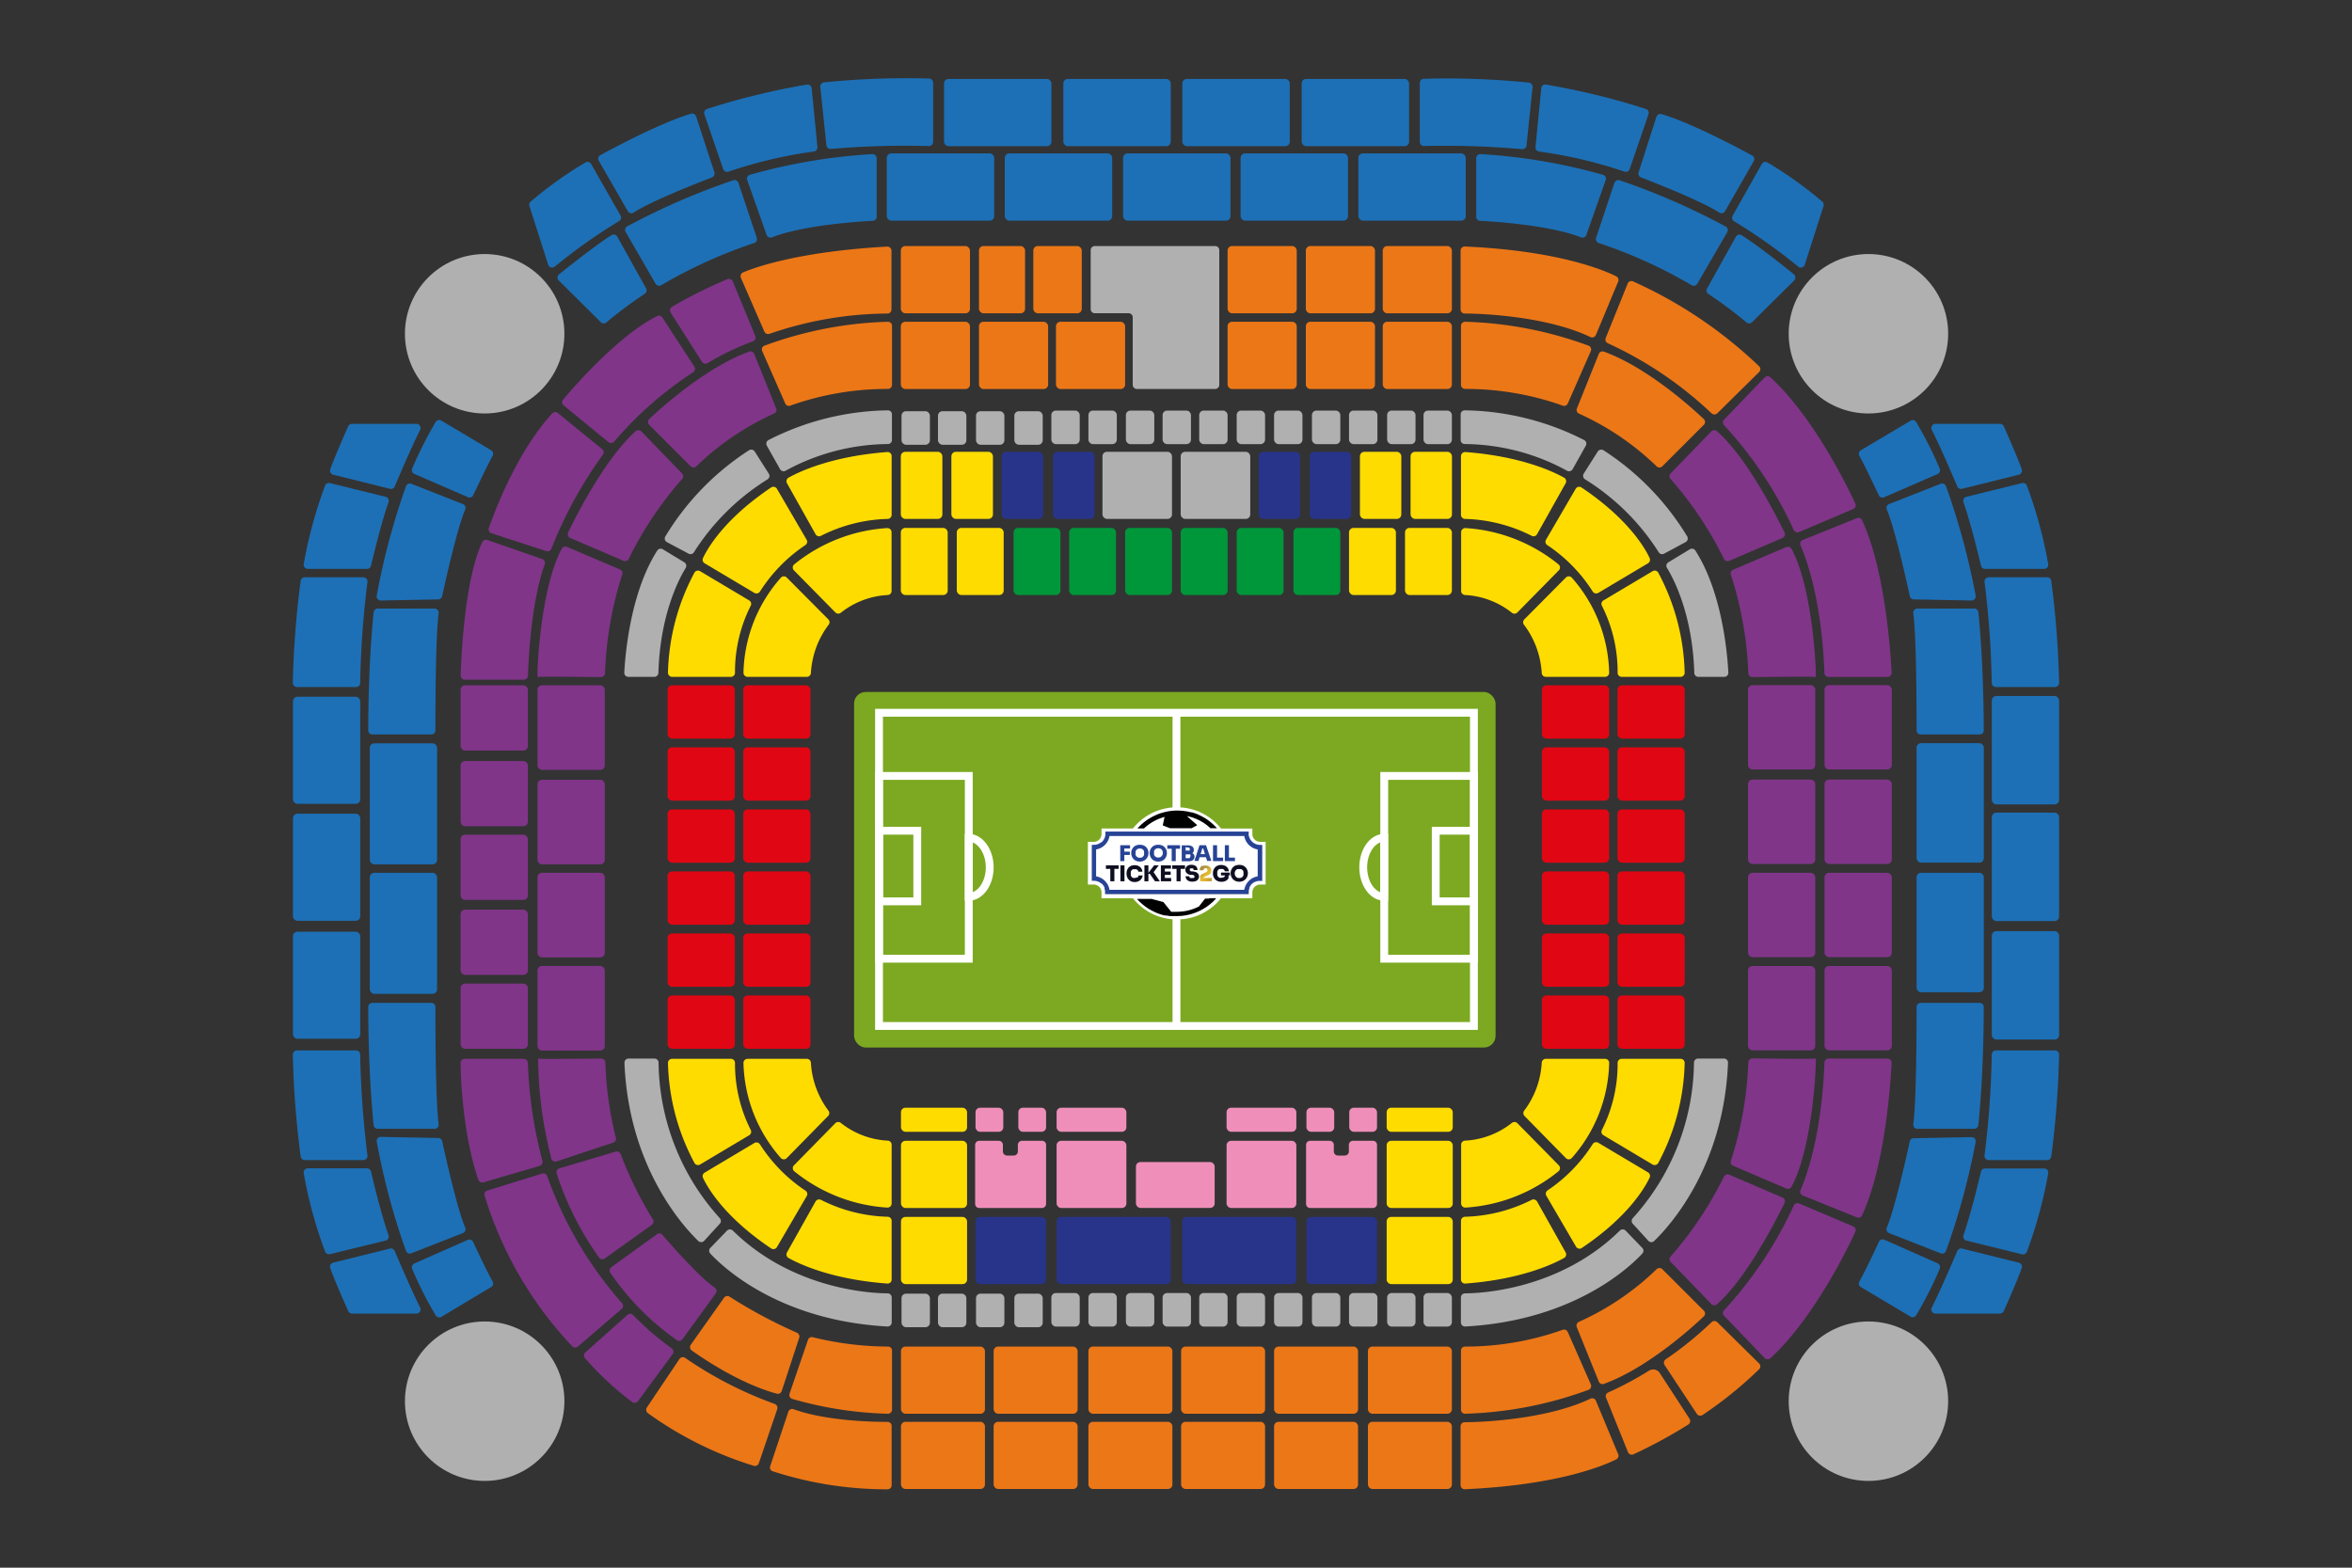 <svg id="Laag_1" data-name="Laag 1" xmlns="http://www.w3.org/2000/svg" xmlns:xlink="http://www.w3.org/1999/xlink" viewBox="0 0 300 200"><rect x="0" y="0" width="300" height="200" fill="#333333" stroke="none"/><defs><style>.cls-1,.cls-3{fill:none;}.cls-2{fill:#7ca921;}.cls-3{stroke:#fff;stroke-miterlimit:10;}.cls-4{clip-path:url(#clip-path);}.cls-5{fill:#fff;}.cls-6{fill:#010101;}.cls-7{fill:#274395;}.cls-8{fill:#0d0f20;}.cls-9{clip-path:url(#clip-path-3);}.cls-10{fill:url(#Naamloos_verloop_12);}.cls-11{fill:#ffdc00;}.cls-12{fill:#b0b0b0;}.cls-13{fill:#ec7717;}.cls-14{fill:#1d70b6;}.cls-15{fill:#e10613;}.cls-16{fill:#803589;}.cls-17{fill:#ef8fb9;}.cls-18{fill:#283489;}.cls-19{fill:#00963a;}</style><clipPath id="clip-path"><rect class="cls-1" x="136.35" y="96.37" width="27.52" height="27.52"/></clipPath><clipPath id="clip-path-3"><path class="cls-1" d="M153.35,110.42a.6.6,0,0,0-.25.25.69.69,0,0,0-.09.36h.5a.24.24,0,0,1,.07-.19.23.23,0,0,1,.19-.08.29.29,0,0,1,.19.07.25.25,0,0,1,.06.17.23.23,0,0,1-.05.17.37.37,0,0,1-.17.12l-.31.14a.89.89,0,0,0-.26.14.43.43,0,0,0-.15.18.61.61,0,0,0,0,.24v.44h1.48V112h-1v0a.18.18,0,0,1,0-.09.29.29,0,0,1,.1-.06l.3-.13a1.17,1.17,0,0,0,.42-.27.65.65,0,0,0,.13-.39v0a.63.63,0,0,0-.09-.33.65.65,0,0,0-.26-.23.86.86,0,0,0-.41-.08,1,1,0,0,0-.42.08"/></clipPath><linearGradient id="Naamloos_verloop_12" x1="-622.24" y1="479.02" x2="-622.19" y2="479.02" gradientTransform="matrix(0, 93.25, 93.25, 0, -44513.09, 58131.8)" gradientUnits="userSpaceOnUse"><stop offset="0" stop-color="#c6ac57"/><stop offset="0.2" stop-color="#cbaf46"/><stop offset="0.45" stop-color="#a78c44"/><stop offset="0.67" stop-color="#e7bc31"/><stop offset="1" stop-color="#ac8728"/></linearGradient></defs><rect class="cls-2" x="108.94" y="88.28" width="81.82" height="45.36" rx="1.48"/><rect class="cls-3" x="112.12" y="90.93" width="75.88" height="39.96"/><rect class="cls-3" x="183.13" y="105.98" width="4.88" height="9.01"/><rect class="cls-3" x="112.12" y="105.98" width="4.88" height="9.01"/><path class="cls-3" d="M126.24,110.65c0,2.07-1.2,3.76-2.68,3.76v-7.53C125,106.88,126.24,108.57,126.24,110.65Z"/><ellipse class="cls-3" cx="150.11" cy="110.96" rx="3.86" ry="3.76"/><rect class="cls-3" x="176.56" y="98.99" width="11.45" height="23.32"/><rect class="cls-3" x="112.12" y="98.99" width="11.45" height="23.32"/><path class="cls-3" d="M176.56,106.88v7.53c-1.48,0-2.68-1.69-2.68-3.76S175.08,106.88,176.56,106.88Z"/><line class="cls-3" x1="150.06" y1="90.93" x2="150.06" y2="130.89"/><g class="cls-4"><g class="cls-4"><path class="cls-5" d="M161,107.4h-.26a1,1,0,0,1-1-1v-.7h-4c-.17-.21-.35-.41-.54-.61a7.18,7.18,0,0,0-2.28-1.54,7.25,7.25,0,0,0-2.8-.56,7.17,7.17,0,0,0-2.79.56,7.07,7.07,0,0,0-2.28,1.54,7.76,7.76,0,0,0-.55.61h-4v.7a1,1,0,0,1-1.05,1h-.69v5.45h.69a1,1,0,0,1,1.05,1.05v.69h4a6.31,6.31,0,0,0,.55.61,7.07,7.07,0,0,0,2.28,1.54,7.17,7.17,0,0,0,2.79.56,7.25,7.25,0,0,0,2.8-.56,7.18,7.18,0,0,0,2.28-1.54,7.84,7.84,0,0,0,.54-.61h4v-.69a1,1,0,0,1,1-1.05h.69V107.4Z"/><path class="cls-6" d="M153.92,115l.42-.36h-.63l-.78,1a6.05,6.05,0,0,1-2.82.68,5.79,5.79,0,0,1-.72,0l-1-1.24-1.51-.4h-1.86l.06.06.12.13.11.12.24.22.24.21a6.41,6.41,0,0,0,.52.39l.27.18.43.23.3.15a7.36,7.36,0,0,0,.93.34l.32.08.16,0,.5.08.17,0,.35,0h.34a6.64,6.64,0,0,0,2.85-.63l.15-.07a4.88,4.88,0,0,0,.55-.31l.17-.1.19-.13c.13-.1.26-.19.38-.3l.25-.21.12-.11.35-.36,0-.06h-.83a4.71,4.71,0,0,1-.42.36"/><path class="cls-6" d="M148.55,104.18l-.24,1.12.92.36H152l.71-.39-1.32-1.16a6.09,6.09,0,0,1,3,1.55h.83a7.08,7.08,0,0,0-.89-.84l-.26-.2a7.52,7.52,0,0,0-.91-.54L153,104l-.28-.13c-.22-.09-.44-.16-.67-.23l-.09,0-.58-.13h-.06a6.45,6.45,0,0,0-1.17-.1,6.55,6.55,0,0,0-1.84.26,5.13,5.13,0,0,0-.78.27l-.15.07-.3.14a7,7,0,0,0-2,1.54h.84a6.11,6.11,0,0,1,2.66-1.48"/><path class="cls-7" d="M159.28,106.36v-.27H141v.27a1.47,1.47,0,0,1-.49,1.09l-.05,0a1.49,1.49,0,0,1-.94.33h-.26v4.59h.26a1.45,1.45,0,0,1,.94.34l.05,0a1.66,1.66,0,0,1,.31.39l.06.13a.56.56,0,0,1,0,.12,1.22,1.22,0,0,1,.07.38.22.22,0,0,1,0,.08v.26h18.33v-.26a1.44,1.44,0,0,1,.09-.51l0-.07a1.48,1.48,0,0,1,.31-.47s0,0,0,0a1.5,1.5,0,0,1,1-.38H161v-4.59h-.26a1.47,1.47,0,0,1-1.48-1.47m-.57,7.2H141.52a2.09,2.09,0,0,0-1.71-1.72v-3.43a2.09,2.09,0,0,0,1.71-1.71h17.19a2.08,2.08,0,0,0,1.71,1.71v3.43a2.08,2.08,0,0,0-1.71,1.72"/><polygon class="cls-7" points="143.41 109.86 143.41 109.07 144.11 109.07 144.11 108.65 143.41 108.65 143.41 108.25 144.14 108.25 144.14 107.83 143.41 107.83 143.35 107.83 142.89 107.83 142.89 109.86 143.41 109.86"/><path class="cls-7" d="M145.86,107.85a1.32,1.32,0,0,0-.47-.08,1.42,1.42,0,0,0-.48.08,1,1,0,0,0-.34.24,1.2,1.2,0,0,0-.21.34,1,1,0,0,0-.07.38v.06a1,1,0,0,0,.07.36,1.08,1.08,0,0,0,.2.34,1.07,1.07,0,0,0,.34.25,1.22,1.22,0,0,0,.49.1,1.21,1.21,0,0,0,.48-.1,1,1,0,0,0,.34-.25,1.12,1.12,0,0,0,.21-.34,1.27,1.27,0,0,0,.07-.36v-.06a1.22,1.22,0,0,0-.07-.38,1.2,1.2,0,0,0-.21-.34,1.09,1.09,0,0,0-.35-.24m.06,1.22a.4.4,0,0,1-.11.19.46.46,0,0,1-.18.13.74.74,0,0,1-.48,0,.46.46,0,0,1-.18-.13.52.52,0,0,1-.12-.19.85.85,0,0,1,0-.23.88.88,0,0,1,0-.24.62.62,0,0,1,.12-.19.57.57,0,0,1,.18-.12.74.74,0,0,1,.48,0,.57.57,0,0,1,.18.12.45.45,0,0,1,.11.19.61.61,0,0,1,0,.24.59.59,0,0,1,0,.23"/><path class="cls-7" d="M146.91,109.57a1,1,0,0,0,.35.25,1.17,1.17,0,0,0,.48.1,1.14,1.14,0,0,0,.48-.1,1,1,0,0,0,.35-.25,1.08,1.08,0,0,0,.2-.34,1,1,0,0,0,.07-.36v-.06a1,1,0,0,0-.07-.38,1.2,1.2,0,0,0-.21-.34,1,1,0,0,0-.35-.24,1.42,1.42,0,0,0-.94,0,1.09,1.09,0,0,0-.35.24,1.2,1.2,0,0,0-.21.34,1.22,1.22,0,0,0-.07.38v.06a1.27,1.27,0,0,0,.07.36,1.32,1.32,0,0,0,.2.34m.3-1a.45.45,0,0,1,.11-.19.57.57,0,0,1,.18-.12.74.74,0,0,1,.48,0,.57.57,0,0,1,.18.12.62.62,0,0,1,.12.19.71.71,0,0,1,0,.47.52.52,0,0,1-.12.19.46.46,0,0,1-.18.13.74.74,0,0,1-.48,0,.46.46,0,0,1-.18-.13.4.4,0,0,1-.11-.19.59.59,0,0,1,0-.23.61.61,0,0,1,0-.24"/><polygon class="cls-7" points="149.45 109.86 149.97 109.86 149.97 108.28 150.52 108.28 150.52 107.83 148.89 107.83 148.89 108.28 149.45 108.28 149.45 109.86"/><path class="cls-7" d="M150.73,109.88h.88a1.25,1.25,0,0,0,.41-.07.63.63,0,0,0,.25-.2.55.55,0,0,0,.09-.32v0a.5.5,0,0,0-.1-.31.55.55,0,0,0-.17-.13.3.3,0,0,0,.08-.08.42.42,0,0,0,.1-.3v-.05a.5.5,0,0,0-.19-.42.9.9,0,0,0-.55-.15h-.8Zm1.06-.46a.21.21,0,0,1-.17.06h-.39V109h.39a.25.25,0,0,1,.17,0,.24.24,0,0,1,.06.17.22.22,0,0,1-.06.17m-.24-1.21a.19.19,0,0,1,.16.05.24.24,0,0,1,.06.17.23.23,0,0,1-.06.16.23.23,0,0,1-.16,0h-.32v-.43Z"/><path class="cls-7" d="M153,107.83l-.65,2h.52l.14-.47h.81l.15.47h.54l-.68-2Zm.14,1.14.22-.73h.11l.22.73Z"/><polygon class="cls-7" points="155.24 109.86 156.01 109.86 156.01 109.41 155.24 109.41 155.24 107.83 154.72 107.83 154.72 109.86 155.18 109.86 155.24 109.86"/><polygon class="cls-7" points="157.52 109.41 156.75 109.41 156.75 107.83 156.23 107.83 156.23 109.86 156.69 109.86 156.75 109.86 157.52 109.86 157.52 109.41"/><polygon class="cls-8" points="141.06 110.85 141.62 110.85 141.62 112.43 142.14 112.43 142.14 110.85 142.69 110.85 142.69 110.4 141.06 110.4 141.06 110.85"/><rect class="cls-8" x="142.91" y="110.4" width="0.52" height="2.03"/><path class="cls-8" d="M145.07,111.91a.58.58,0,0,1-.33.09.56.56,0,0,1-.23,0,.38.38,0,0,1-.16-.12.54.54,0,0,1-.11-.18,1,1,0,0,1,0-.25.88.88,0,0,1,0-.24.67.67,0,0,1,.1-.19.52.52,0,0,1,.17-.12.46.46,0,0,1,.21,0,.56.56,0,0,1,.23,0,.52.52,0,0,1,.17.12.46.46,0,0,1,.08.19h.52a.93.93,0,0,0-.16-.44.88.88,0,0,0-.34-.29,1.15,1.15,0,0,0-.5-.1,1.25,1.25,0,0,0-.45.08,1,1,0,0,0-.33.24,1,1,0,0,0-.19.34,1.21,1.21,0,0,0-.06.38v.06a1.23,1.23,0,0,0,.06.36,1.05,1.05,0,0,0,.19.34.89.89,0,0,0,.32.25,1.14,1.14,0,0,0,.48.1,1.07,1.07,0,0,0,.51-.12.83.83,0,0,0,.34-.3.86.86,0,0,0,.16-.42h-.52a.4.4,0,0,1-.16.26"/><polygon class="cls-8" points="147.8 110.4 147.21 110.4 146.48 111.35 146.48 110.4 145.97 110.4 145.97 112.43 146.48 112.43 146.48 111.48 146.66 111.48 147.32 112.43 147.94 112.43 147.14 111.27 147.8 110.4"/><polygon class="cls-8" points="148.58 111.61 149.32 111.61 149.32 111.19 148.58 111.19 148.58 110.82 149.36 110.82 149.36 110.4 148.58 110.4 148.52 110.4 148.07 110.4 148.07 112.43 148.52 112.43 148.58 112.43 149.38 112.43 149.38 112.01 148.58 112.01 148.58 111.61"/><polygon class="cls-8" points="150.59 112.43 150.59 110.85 151.15 110.85 151.15 110.4 149.52 110.4 149.52 110.85 150.07 110.85 150.07 112.43 150.59 112.43"/><path class="cls-8" d="M151.85,110.79a.29.29,0,0,1,.14,0,.33.33,0,0,1,.15,0,.27.27,0,0,1,.1.08.28.28,0,0,1,0,.13h.5a.71.71,0,0,0-.09-.36.56.56,0,0,0-.27-.23.88.88,0,0,0-.42-.08,1,1,0,0,0-.4.07.56.56,0,0,0-.26.22.55.55,0,0,0-.1.34.55.55,0,0,0,.19.45.79.79,0,0,0,.5.2h.13a.6.6,0,0,1,.25.06.17.17,0,0,1,.08.14.16.16,0,0,1,0,.12.25.25,0,0,1-.12.08.48.48,0,0,1-.18,0,.41.41,0,0,1-.21,0,.27.27,0,0,1-.12-.09.2.2,0,0,1,0-.13h-.5a.65.65,0,0,0,.39.6,1.14,1.14,0,0,0,.48.09,1.25,1.25,0,0,0,.45-.08.68.68,0,0,0,.29-.23.6.6,0,0,0,.1-.35.52.52,0,0,0-.1-.33.73.73,0,0,0-.27-.22,1.64,1.64,0,0,0-.41-.1H152a.25.25,0,0,1-.18-.07.16.16,0,0,1-.06-.13.23.23,0,0,1,0-.11.22.22,0,0,1,.09-.07"/></g><g class="cls-9"><rect class="cls-10" x="152.49" y="110.11" width="2.55" height="2.55" transform="translate(-33.72 141.35) rotate(-45)"/></g><g class="cls-4"><path class="cls-8" d="M156.7,112v-.32h.17v-.36h-1.13v.36h.49v.11a.41.41,0,0,1-.14.12.56.56,0,0,1-.3.07.61.61,0,0,1-.24,0,.37.37,0,0,1-.17-.13.45.45,0,0,1-.11-.19.86.86,0,0,1,0-.24.67.67,0,0,1,0-.24.4.4,0,0,1,.1-.18.34.34,0,0,1,.16-.13.51.51,0,0,1,.22,0,.56.56,0,0,1,.23,0,.52.52,0,0,1,.17.12.38.38,0,0,1,.08.17h.52a.94.94,0,0,0-.16-.43.86.86,0,0,0-.34-.28,1.15,1.15,0,0,0-.5-.1,1.08,1.08,0,0,0-.46.09.87.87,0,0,0-.32.24,1.12,1.12,0,0,0-.2.33,1.26,1.26,0,0,0-.06.38v.06a1.13,1.13,0,0,0,.06.36,1.28,1.28,0,0,0,.19.34,1,1,0,0,0,.34.25,1.22,1.22,0,0,0,.49.1,1.2,1.2,0,0,0,.55-.12.79.79,0,0,0,.36-.34"/><path class="cls-8" d="M158.88,110.66a1,1,0,0,0-.34-.24,1.36,1.36,0,0,0-.47-.08,1.42,1.42,0,0,0-.48.08,1,1,0,0,0-.34.24,1.2,1.2,0,0,0-.21.34,1,1,0,0,0-.07.38v.06a1,1,0,0,0,.07.36,1.08,1.08,0,0,0,.2.34,1,1,0,0,0,.34.25,1.22,1.22,0,0,0,.49.1,1.21,1.21,0,0,0,.48-.1,1,1,0,0,0,.34-.25,1.36,1.36,0,0,0,.21-.34,1.27,1.27,0,0,0,.07-.36v-.06a1,1,0,0,0-.08-.38.88.88,0,0,0-.21-.34m-.28,1a.4.4,0,0,1-.11.19.46.46,0,0,1-.18.13.74.74,0,0,1-.48,0,.46.46,0,0,1-.18-.13.52.52,0,0,1-.12-.19.71.71,0,0,1,0-.47.62.62,0,0,1,.12-.19.57.57,0,0,1,.18-.12.61.61,0,0,1,.24,0,.59.59,0,0,1,.23,0,.62.62,0,0,1,.19.12.59.59,0,0,1,.11.19.61.61,0,0,1,0,.24.59.59,0,0,1,0,.23"/></g></g><rect class="cls-11" x="114.9" y="67.35" width="5.98" height="8.56" rx="0.57"/><rect class="cls-11" x="114.9" y="57.64" width="5.3" height="8.56" rx="0.57"/><rect class="cls-12" x="114.99" y="52.46" width="3.62" height="4.28" rx="0.57"/><rect class="cls-13" x="114.9" y="41.05" width="8.82" height="8.58" rx="0.57"/><rect class="cls-13" x="114.9" y="31.39" width="8.82" height="8.58" rx="0.57"/><rect class="cls-14" x="113.11" y="19.57" width="13.7" height="8.58" rx="0.57"/><rect class="cls-14" x="128.16" y="19.57" width="13.7" height="8.58" rx="0.57"/><rect class="cls-14" x="158.24" y="19.57" width="13.7" height="8.58" rx="0.57"/><rect class="cls-14" x="173.26" y="19.57" width="13.7" height="8.58" rx="0.57"/><rect class="cls-14" x="143.25" y="19.57" width="13.7" height="8.58" rx="0.57"/><rect class="cls-14" x="120.41" y="10.07" width="13.7" height="8.58" rx="0.57"/><rect class="cls-14" x="135.63" y="10.07" width="13.7" height="8.58" rx="0.57"/><rect class="cls-14" x="150.81" y="10.07" width="13.7" height="8.58" rx="0.57"/><rect class="cls-14" x="166.03" y="10.07" width="13.7" height="8.58" rx="0.57"/><rect class="cls-13" x="124.87" y="31.39" width="5.88" height="8.58" rx="0.57"/><rect class="cls-13" x="131.8" y="31.39" width="6.18" height="8.58" rx="0.57"/><path class="cls-12" d="M155.52,31.91V49.1a.52.52,0,0,1-.53.52H145a.52.52,0,0,1-.52-.52V40.48a.52.52,0,0,0-.52-.52h-4.31a.52.52,0,0,1-.53-.52V31.91a.52.52,0,0,1,.53-.52H155A.52.52,0,0,1,155.52,31.91Z"/><rect class="cls-13" x="156.58" y="31.39" width="8.82" height="8.58" rx="0.57"/><rect class="cls-13" x="166.56" y="31.39" width="8.82" height="8.58" rx="0.57"/><rect class="cls-13" x="176.37" y="31.39" width="8.82" height="8.58" rx="0.57"/><rect class="cls-13" x="124.87" y="41.05" width="8.82" height="8.58" rx="0.57"/><rect class="cls-13" x="134.69" y="41.05" width="8.82" height="8.58" rx="0.57"/><rect class="cls-13" x="156.58" y="41.05" width="8.82" height="8.58" rx="0.57"/><rect class="cls-15" x="196.67" y="87.43" width="8.58" height="6.8" rx="0.57"/><rect class="cls-15" x="206.31" y="87.43" width="8.58" height="6.8" rx="0.57"/><rect class="cls-16" x="222.96" y="87.41" width="8.58" height="10.76" rx="0.57"/><rect class="cls-16" x="232.72" y="87.41" width="8.58" height="10.76" rx="0.57"/><rect class="cls-14" x="244.46" y="94.81" width="8.58" height="15.24" rx="0.57"/><rect class="cls-14" x="244.46" y="111.35" width="8.58" height="15.24" rx="0.57"/><rect class="cls-14" x="254.06" y="88.79" width="8.58" height="13.83" rx="0.57"/><rect class="cls-14" x="254.06" y="103.67" width="8.58" height="13.83" rx="0.57"/><rect class="cls-14" x="254.06" y="118.79" width="8.58" height="13.83" rx="0.57"/><rect class="cls-16" x="222.96" y="99.46" width="8.58" height="10.76" rx="0.57"/><rect class="cls-16" x="232.72" y="99.46" width="8.58" height="10.76" rx="0.57"/><rect class="cls-16" x="222.96" y="111.35" width="8.58" height="10.76" rx="0.57"/><rect class="cls-16" x="232.72" y="111.35" width="8.58" height="10.76" rx="0.57"/><rect class="cls-16" x="222.96" y="123.24" width="8.58" height="10.76" rx="0.57"/><rect class="cls-16" x="232.72" y="123.24" width="8.58" height="10.76" rx="0.57"/><rect class="cls-15" x="196.67" y="95.34" width="8.58" height="6.8" rx="0.57"/><rect class="cls-15" x="206.31" y="95.34" width="8.58" height="6.8" rx="0.57"/><rect class="cls-15" x="196.67" y="103.26" width="8.58" height="6.8" rx="0.57"/><rect class="cls-15" x="206.31" y="103.26" width="8.58" height="6.8" rx="0.57"/><rect class="cls-15" x="196.67" y="111.17" width="8.58" height="6.8" rx="0.57"/><rect class="cls-15" x="206.31" y="111.17" width="8.58" height="6.8" rx="0.57"/><rect class="cls-15" x="196.67" y="119.09" width="8.58" height="6.8" rx="0.57"/><rect class="cls-15" x="206.31" y="119.09" width="8.58" height="6.8" rx="0.57"/><rect class="cls-15" x="196.67" y="127" width="8.58" height="6.8" rx="0.57"/><rect class="cls-11" x="114.92" y="145.54" width="8.43" height="8.57" rx="0.57"/><rect class="cls-17" x="134.77" y="145.54" width="8.9" height="8.57" rx="0.57"/><rect class="cls-17" x="144.89" y="148.25" width="10.04" height="5.85" rx="0.57"/><rect class="cls-17" x="156.45" y="145.54" width="8.9" height="8.57" rx="0.57"/><rect class="cls-17" x="134.77" y="141.32" width="8.9" height="3.07" rx="0.57"/><rect class="cls-17" x="156.45" y="141.32" width="8.9" height="3.07" rx="0.57"/><rect class="cls-11" x="114.92" y="155.25" width="8.43" height="8.57" rx="0.57"/><rect class="cls-13" x="114.92" y="171.79" width="10.71" height="8.57" rx="0.57"/><rect class="cls-13" x="114.92" y="181.39" width="10.71" height="8.57" rx="0.57"/><rect class="cls-13" x="126.74" y="171.79" width="10.71" height="8.57" rx="0.57"/><rect class="cls-13" x="126.74" y="181.39" width="10.71" height="8.57" rx="0.57"/><rect class="cls-13" x="138.83" y="171.79" width="10.71" height="8.57" rx="0.57"/><rect class="cls-13" x="138.83" y="181.39" width="10.71" height="8.57" rx="0.57"/><rect class="cls-13" x="150.65" y="171.79" width="10.71" height="8.57" rx="0.57"/><rect class="cls-13" x="150.65" y="181.39" width="10.71" height="8.57" rx="0.57"/><rect class="cls-13" x="162.51" y="171.79" width="10.71" height="8.57" rx="0.57"/><rect class="cls-13" x="162.51" y="181.39" width="10.71" height="8.57" rx="0.57"/><rect class="cls-13" x="174.48" y="171.79" width="10.71" height="8.57" rx="0.57"/><rect class="cls-13" x="174.48" y="181.39" width="10.71" height="8.57" rx="0.57"/><rect class="cls-11" x="176.87" y="155.25" width="8.43" height="8.57" rx="0.57"/><rect class="cls-18" x="124.43" y="155.25" width="9" height="8.57" rx="0.57"/><rect class="cls-18" x="166.64" y="155.25" width="9" height="8.57" rx="0.57"/><rect class="cls-18" x="134.77" y="155.25" width="14.57" height="8.57" rx="0.57"/><rect class="cls-18" x="150.78" y="155.25" width="14.57" height="8.57" rx="0.57"/><rect class="cls-11" x="114.92" y="141.32" width="8.43" height="3.07" rx="0.57"/><rect class="cls-17" x="124.43" y="141.32" width="3.54" height="3.07" rx="0.57"/><rect class="cls-17" x="129.89" y="141.32" width="3.54" height="3.07" rx="0.57"/><path class="cls-17" d="M133.43,146.06v7.52a.53.53,0,0,1-.53.53h-8a.52.52,0,0,1-.52-.53v-7.52a.52.52,0,0,1,.52-.52h2.49a.52.52,0,0,1,.53.52v.83a.53.53,0,0,0,.53.53h.86a.52.52,0,0,0,.52-.52v-.84a.52.52,0,0,1,.53-.52h2.49A.52.52,0,0,1,133.43,146.06Z"/><rect class="cls-17" x="166.64" y="141.32" width="3.54" height="3.07" rx="0.57"/><rect class="cls-17" x="172.1" y="141.32" width="3.54" height="3.07" rx="0.57"/><path class="cls-17" d="M175.64,146.06v7.52a.53.53,0,0,1-.53.53h-8a.52.52,0,0,1-.52-.53v-7.52a.52.52,0,0,1,.52-.52h2.5a.52.52,0,0,1,.52.52v.83a.53.53,0,0,0,.53.53h.86a.52.52,0,0,0,.53-.52v-.84a.52.52,0,0,1,.52-.52h2.49A.52.52,0,0,1,175.64,146.06Z"/><rect class="cls-11" x="176.87" y="145.54" width="8.43" height="8.57" rx="0.57"/><rect class="cls-11" x="176.87" y="141.32" width="8.43" height="3.07" rx="0.57"/><rect class="cls-15" x="206.31" y="127" width="8.58" height="6.8" rx="0.57"/><rect class="cls-15" x="85.15" y="87.43" width="8.58" height="6.8" rx="0.57"/><rect class="cls-16" x="68.56" y="87.43" width="8.58" height="10.79" rx="0.57"/><rect class="cls-16" x="68.56" y="99.48" width="8.58" height="10.79" rx="0.57"/><rect class="cls-16" x="68.56" y="111.35" width="8.58" height="10.79" rx="0.57"/><rect class="cls-16" x="68.56" y="123.23" width="8.58" height="10.79" rx="0.57"/><rect class="cls-16" x="58.75" y="87.43" width="8.58" height="8.32" rx="0.57"/><rect class="cls-14" x="47.17" y="94.83" width="8.58" height="15.44" rx="0.57"/><rect class="cls-14" x="47.17" y="111.35" width="8.58" height="15.44" rx="0.57"/><rect class="cls-14" x="37.37" y="88.89" width="8.58" height="13.66" rx="0.57"/><rect class="cls-14" x="37.37" y="103.81" width="8.58" height="13.66" rx="0.57"/><rect class="cls-14" x="37.37" y="118.86" width="8.58" height="13.66" rx="0.57"/><rect class="cls-16" x="58.75" y="97.09" width="8.58" height="8.32" rx="0.57"/><rect class="cls-16" x="58.75" y="106.49" width="8.58" height="8.32" rx="0.57"/><rect class="cls-16" x="58.75" y="116.05" width="8.58" height="8.32" rx="0.57"/><rect class="cls-16" x="58.75" y="125.48" width="8.58" height="8.32" rx="0.57"/><rect class="cls-15" x="94.8" y="87.43" width="8.58" height="6.8" rx="0.57"/><rect class="cls-15" x="85.15" y="95.34" width="8.58" height="6.8" rx="0.57"/><rect class="cls-15" x="94.8" y="95.34" width="8.58" height="6.8" rx="0.57"/><rect class="cls-15" x="85.15" y="103.26" width="8.58" height="6.8" rx="0.57"/><rect class="cls-15" x="94.8" y="103.26" width="8.58" height="6.8" rx="0.57"/><rect class="cls-15" x="85.15" y="111.17" width="8.58" height="6.8" rx="0.57"/><rect class="cls-15" x="94.8" y="111.17" width="8.58" height="6.8" rx="0.57"/><rect class="cls-15" x="85.15" y="119.09" width="8.58" height="6.8" rx="0.57"/><rect class="cls-15" x="94.8" y="119.09" width="8.58" height="6.8" rx="0.57"/><rect class="cls-15" x="85.15" y="127" width="8.58" height="6.8" rx="0.57"/><rect class="cls-15" x="94.8" y="127" width="8.58" height="6.8" rx="0.57"/><rect class="cls-13" x="166.56" y="41.05" width="8.82" height="8.58" rx="0.57"/><rect class="cls-13" x="176.37" y="41.05" width="8.82" height="8.58" rx="0.57"/><rect class="cls-12" x="119.64" y="52.46" width="3.62" height="4.28" rx="0.57"/><rect class="cls-12" x="124.49" y="52.46" width="3.62" height="4.28" rx="0.57"/><rect class="cls-12" x="129.38" y="52.46" width="3.62" height="4.28" rx="0.57"/><rect class="cls-12" x="134.1" y="52.38" width="3.62" height="4.28" rx="0.57"/><rect class="cls-12" x="138.83" y="52.38" width="3.62" height="4.28" rx="0.57"/><rect class="cls-12" x="143.61" y="52.38" width="3.62" height="4.28" rx="0.57"/><rect class="cls-12" x="148.29" y="52.38" width="3.62" height="4.28" rx="0.57"/><rect class="cls-12" x="152.96" y="52.38" width="3.62" height="4.28" rx="0.57"/><rect class="cls-12" x="157.74" y="52.38" width="3.62" height="4.28" rx="0.57"/><rect class="cls-12" x="162.51" y="52.38" width="3.62" height="4.28" rx="0.57"/><rect class="cls-12" x="167.34" y="52.38" width="3.62" height="4.28" rx="0.57"/><rect class="cls-12" x="172.07" y="52.38" width="3.62" height="4.28" rx="0.57"/><rect class="cls-12" x="176.93" y="52.38" width="3.62" height="4.28" rx="0.57"/><rect class="cls-12" x="181.57" y="52.38" width="3.62" height="4.28" rx="0.57"/><rect class="cls-12" x="114.99" y="165.04" width="3.62" height="4.28" rx="0.57"/><rect class="cls-12" x="119.64" y="165.04" width="3.62" height="4.28" rx="0.57"/><rect class="cls-12" x="124.49" y="165.04" width="3.62" height="4.28" rx="0.57"/><rect class="cls-12" x="129.38" y="165.04" width="3.62" height="4.28" rx="0.57"/><rect class="cls-12" x="134.1" y="164.96" width="3.62" height="4.28" rx="0.57"/><rect class="cls-12" x="138.83" y="164.96" width="3.62" height="4.28" rx="0.57"/><rect class="cls-12" x="143.61" y="164.96" width="3.62" height="4.28" rx="0.57"/><rect class="cls-12" x="148.29" y="164.96" width="3.62" height="4.28" rx="0.57"/><rect class="cls-12" x="152.96" y="164.96" width="3.62" height="4.28" rx="0.57"/><rect class="cls-12" x="157.74" y="164.96" width="3.62" height="4.28" rx="0.57"/><rect class="cls-12" x="162.51" y="164.96" width="3.62" height="4.28" rx="0.57"/><rect class="cls-12" x="167.34" y="164.96" width="3.62" height="4.28" rx="0.57"/><rect class="cls-12" x="172.07" y="164.96" width="3.62" height="4.28" rx="0.57"/><rect class="cls-12" x="176.93" y="164.96" width="3.62" height="4.28" rx="0.57"/><rect class="cls-12" x="181.57" y="164.96" width="3.62" height="4.28" rx="0.57"/><rect class="cls-11" x="121.35" y="57.64" width="5.3" height="8.56" rx="0.57"/><rect class="cls-18" x="127.76" y="57.64" width="5.3" height="8.56" rx="0.57"/><rect class="cls-18" x="134.32" y="57.64" width="5.3" height="8.56" rx="0.57"/><rect class="cls-12" x="140.62" y="57.64" width="8.87" height="8.56" rx="0.57"/><rect class="cls-12" x="150.6" y="57.64" width="8.87" height="8.56" rx="0.57"/><rect class="cls-18" x="160.55" y="57.64" width="5.28" height="8.56" rx="0.57"/><rect class="cls-18" x="167.06" y="57.64" width="5.28" height="8.56" rx="0.57"/><rect class="cls-11" x="173.46" y="57.64" width="5.28" height="8.56" rx="0.57"/><rect class="cls-11" x="179.92" y="57.64" width="5.28" height="8.56" rx="0.57"/><rect class="cls-11" x="122.04" y="67.35" width="5.98" height="8.56" rx="0.57"/><rect class="cls-19" x="129.28" y="67.35" width="5.98" height="8.56" rx="0.57"/><rect class="cls-19" x="136.37" y="67.35" width="5.98" height="8.56" rx="0.57"/><rect class="cls-19" x="143.51" y="67.35" width="5.98" height="8.56" rx="0.57"/><rect class="cls-19" x="150.6" y="67.35" width="5.98" height="8.56" rx="0.57"/><rect class="cls-19" x="157.74" y="67.35" width="5.98" height="8.56" rx="0.57"/><rect class="cls-19" x="164.98" y="67.35" width="5.98" height="8.56" rx="0.57"/><rect class="cls-11" x="172.07" y="67.35" width="5.98" height="8.56" rx="0.57"/><rect class="cls-11" x="179.21" y="67.35" width="5.98" height="8.56" rx="0.57"/><path class="cls-11" d="M186.85,75.91a10.43,10.43,0,0,1,6,2.27.53.53,0,0,0,.7-.05l5.26-5.35a.51.51,0,0,0,0-.76,20.82,20.82,0,0,0-11.89-4.65.53.53,0,0,0-.55.53v7.49A.52.52,0,0,0,186.85,75.91Z"/><path class="cls-11" d="M194.4,79.72a11.27,11.27,0,0,1,2.25,6.15.52.52,0,0,0,.52.48h7.56a.52.52,0,0,0,.52-.52,18.92,18.92,0,0,0-4.77-12.14.52.52,0,0,0-.76,0L194.45,79A.52.52,0,0,0,194.4,79.72Z"/><path class="cls-11" d="M186.85,66.2a19.92,19.92,0,0,1,8.5,2.15.51.51,0,0,0,.7-.19l3.65-6.51a.52.52,0,0,0-.2-.71c-1.29-.73-5.43-2.73-12.59-3.27a.53.53,0,0,0-.56.53v7.48A.52.52,0,0,0,186.85,66.2Z"/><path class="cls-11" d="M197.37,69.55a20,20,0,0,1,5.78,5.91.52.52,0,0,0,.71.18l6.35-3.78a.52.52,0,0,0,.2-.67c-.58-1.25-2.72-5-8.69-9a.52.52,0,0,0-.74.17l-3.77,6.47A.51.51,0,0,0,197.37,69.55Z"/><path class="cls-11" d="M206.33,85.83a18.66,18.66,0,0,0-2-8.54.51.51,0,0,1,.19-.69l6.27-3.73a.52.52,0,0,1,.72.18,28.43,28.43,0,0,1,3.37,12.77.52.52,0,0,1-.52.53h-7.51A.52.52,0,0,1,206.33,85.83Z"/><path class="cls-11" d="M186.85,145.52a10.43,10.43,0,0,0,6-2.27.53.53,0,0,1,.7.05l5.26,5.35a.51.51,0,0,1,0,.76,20.85,20.85,0,0,1-11.89,4.65.53.53,0,0,1-.55-.53V146A.52.52,0,0,1,186.85,145.52Z"/><path class="cls-11" d="M194.4,141.71a11.19,11.19,0,0,0,2.25-6.14.53.53,0,0,1,.53-.49h7.55a.52.52,0,0,1,.52.52,18.91,18.91,0,0,1-4.77,12.14.52.52,0,0,1-.76,0l-5.27-5.37A.52.52,0,0,1,194.4,141.71Z"/><path class="cls-11" d="M186.85,155.23a19.92,19.92,0,0,0,8.5-2.15.53.53,0,0,1,.71.21l3.64,6.49a.52.52,0,0,1-.2.71c-1.3.73-5.43,2.73-12.59,3.26a.51.51,0,0,1-.56-.52v-7.48A.52.52,0,0,1,186.85,155.23Z"/><path class="cls-11" d="M197.37,151.88a19.93,19.93,0,0,0,5.77-5.91.53.53,0,0,1,.72-.18l6.35,3.78a.52.52,0,0,1,.2.67c-.59,1.25-2.72,5-8.69,9A.52.52,0,0,1,201,159l-3.77-6.46A.52.52,0,0,1,197.37,151.88Z"/><path class="cls-11" d="M206.33,135.6a18.66,18.66,0,0,1-2,8.54.51.51,0,0,0,.19.69l6.26,3.73a.53.53,0,0,0,.73-.19,28.37,28.37,0,0,0,3.37-12.76.52.52,0,0,0-.53-.53h-7.49A.52.52,0,0,0,206.33,135.6Z"/><path class="cls-12" d="M186.87,56.65a27.6,27.6,0,0,1,13,3.4.53.53,0,0,0,.72-.19l1.68-3a.52.52,0,0,0-.21-.72,34.44,34.44,0,0,0-15.23-3.79.51.51,0,0,0-.52.52v3.23A.52.52,0,0,0,186.87,56.65Z"/><path class="cls-12" d="M202.19,61.16a29.5,29.5,0,0,1,9.37,9.28.52.52,0,0,0,.69.2L215,69.16a.53.53,0,0,0,.21-.72,34.14,34.14,0,0,0-10.69-11,.54.54,0,0,0-.73.17L202,60.43A.53.53,0,0,0,202.19,61.16Z"/><path class="cls-12" d="M212.63,72.46c.84,1.37,3.25,5.91,3.48,13.38a.51.51,0,0,0,.51.51h3.31a.51.51,0,0,0,.52-.54c-.1-2.15-.73-10.17-4.21-15.58a.52.52,0,0,0-.71-.15l-2.73,1.66A.51.51,0,0,0,212.63,72.46Z"/><path class="cls-12" d="M186.87,165c2.35,0,12.23-.61,19.74-8a.51.51,0,0,1,.74,0l2.13,2.21a.51.51,0,0,1,0,.71c-1.55,1.68-8.7,8.55-22.59,9.31a.52.52,0,0,1-.55-.52v-3.2A.53.53,0,0,1,186.87,165Z"/><path class="cls-12" d="M216.07,135.6a30,30,0,0,1-7.81,19.81.53.53,0,0,0,0,.71l2,2.19a.51.51,0,0,0,.74,0c1.77-1.69,8.87-9.29,9.41-22.72a.51.51,0,0,0-.52-.54H216.6A.52.52,0,0,0,216.07,135.6Z"/><path class="cls-11" d="M113.24,75.91a10.45,10.45,0,0,0-6,2.27.52.52,0,0,1-.69-.05l-5.27-5.35a.52.52,0,0,1,0-.76,20.86,20.86,0,0,1,11.9-4.65.53.53,0,0,1,.54.53v7.49A.51.51,0,0,1,113.24,75.91Z"/><path class="cls-11" d="M105.68,79.72a11.27,11.27,0,0,0-2.25,6.15.52.52,0,0,1-.52.48H95.35a.52.52,0,0,1-.52-.52,18.9,18.9,0,0,1,4.78-12.14.51.51,0,0,1,.75,0L105.64,79A.52.52,0,0,1,105.68,79.72Z"/><path class="cls-11" d="M113.23,66.2a19.92,19.92,0,0,0-8.5,2.15.51.51,0,0,1-.7-.19l-3.65-6.51a.52.52,0,0,1,.2-.71c1.3-.73,5.43-2.73,12.59-3.27a.52.52,0,0,1,.56.53v7.48A.52.52,0,0,1,113.23,66.2Z"/><path class="cls-11" d="M102.71,69.55a20.05,20.05,0,0,0-5.77,5.91.53.53,0,0,1-.72.18l-6.35-3.78a.52.52,0,0,1-.2-.67c.59-1.25,2.73-5,8.69-9a.52.52,0,0,1,.74.17l3.77,6.47A.51.51,0,0,1,102.71,69.55Z"/><path class="cls-11" d="M93.75,85.83a18.66,18.66,0,0,1,2-8.54.51.51,0,0,0-.19-.69L89.3,72.87a.52.52,0,0,0-.72.18A28.39,28.39,0,0,0,85.2,85.82a.53.53,0,0,0,.53.53h7.5A.52.52,0,0,0,93.75,85.83Z"/><path class="cls-11" d="M113.24,145.52a10.47,10.47,0,0,1-6-2.27.53.53,0,0,0-.7.05l-5.25,5.35a.51.51,0,0,0,0,.76,20.85,20.85,0,0,0,11.89,4.65.53.53,0,0,0,.55-.53V146A.52.52,0,0,0,113.24,145.52Z"/><path class="cls-11" d="M105.68,141.71a11.27,11.27,0,0,1-2.25-6.14.52.52,0,0,0-.52-.49H95.35a.52.52,0,0,0-.52.52,19,19,0,0,0,4.77,12.14.52.52,0,0,0,.76,0l5.27-5.37A.51.51,0,0,0,105.68,141.71Z"/><path class="cls-11" d="M113.23,155.23a19.92,19.92,0,0,1-8.5-2.15.53.53,0,0,0-.71.21l-3.64,6.49a.52.52,0,0,0,.2.71c1.3.73,5.43,2.73,12.59,3.26a.51.51,0,0,0,.56-.52v-7.48A.52.52,0,0,0,113.23,155.23Z"/><path class="cls-11" d="M102.71,151.88A20.05,20.05,0,0,1,96.94,146a.53.53,0,0,0-.72-.18l-6.34,3.78a.51.51,0,0,0-.21.67c.59,1.25,2.73,5,8.69,9a.52.52,0,0,0,.74-.17l3.77-6.46A.52.52,0,0,0,102.71,151.88Z"/><path class="cls-11" d="M93.75,135.6a18.66,18.66,0,0,0,2,8.54.51.51,0,0,1-.19.69l-6.26,3.73a.52.52,0,0,1-.72-.19,28.34,28.34,0,0,1-3.38-12.76.53.53,0,0,1,.53-.53h7.5A.52.52,0,0,1,93.75,135.6Z"/><path class="cls-12" d="M113.21,56.65a27.6,27.6,0,0,0-13,3.4.52.52,0,0,1-.71-.19l-1.69-3a.53.53,0,0,1,.21-.72,34.44,34.44,0,0,1,15.23-3.79.51.51,0,0,1,.52.52v3.23A.52.52,0,0,1,113.21,56.65Z"/><path class="cls-12" d="M97.89,61.16a29.7,29.7,0,0,0-9.37,9.28.51.51,0,0,1-.68.2l-2.78-1.48a.52.52,0,0,1-.2-.72,34,34,0,0,1,10.68-11,.53.53,0,0,1,.73.17l1.79,2.82A.52.52,0,0,1,97.89,61.16Z"/><path class="cls-12" d="M87.46,72.46c-.84,1.37-3.26,5.91-3.48,13.38a.52.52,0,0,1-.52.51H80.15a.51.51,0,0,1-.52-.54c.11-2.15.74-10.17,4.21-15.58a.52.52,0,0,1,.71-.15l2.74,1.66A.53.53,0,0,1,87.46,72.46Z"/><path class="cls-12" d="M113.22,165c-2.35,0-12.24-.61-19.74-8a.53.53,0,0,0-.75,0l-2.13,2.21a.51.51,0,0,0,0,.71c1.55,1.68,8.71,8.55,22.59,9.31a.52.52,0,0,0,.55-.52v-3.2A.53.53,0,0,0,113.22,165Z"/><path class="cls-12" d="M84,135.6a30.06,30.06,0,0,0,7.81,19.81.52.52,0,0,1,0,.71l-2,2.19a.53.53,0,0,1-.75,0c-1.76-1.69-8.87-9.29-9.41-22.72a.52.52,0,0,1,.52-.54h3.28A.52.52,0,0,1,84,135.6Z"/><path class="cls-13" d="M186.86,49.62a36.78,36.78,0,0,1,12.44,2.12.51.51,0,0,0,.67-.26l2.94-6.69a.52.52,0,0,0-.29-.69,49.23,49.23,0,0,0-15.75-3.05.52.52,0,0,0-.52.52V49.1A.52.52,0,0,0,186.86,49.62Z"/><path class="cls-13" d="M186.86,40c2.11,0,10.42.33,16,3a.52.52,0,0,0,.7-.27l2.84-6.81a.53.53,0,0,0-.25-.67c-1.54-.77-7.42-3.28-19.31-3.8a.52.52,0,0,0-.54.52v7.52A.52.52,0,0,0,186.86,40Z"/><path class="cls-13" d="M201.38,52.76a34.64,34.64,0,0,1,9.92,6.73.52.52,0,0,0,.73,0l5.29-5.29a.51.51,0,0,0,0-.74c-1.5-1.42-7.22-6.6-12.74-8.6a.51.51,0,0,0-.65.29l-2.81,7A.52.52,0,0,0,201.38,52.76Z"/><path class="cls-13" d="M205.08,43.79a48.68,48.68,0,0,1,13.23,8.94.54.54,0,0,0,.73,0l5.34-5.27a.52.52,0,0,0,0-.73A57,57,0,0,0,208.3,35.9a.51.51,0,0,0-.69.28l-2.8,6.94A.51.51,0,0,0,205.08,43.79Z"/><path class="cls-16" d="M213.09,61.11a46.21,46.21,0,0,1,6.79,10.18.53.53,0,0,0,.68.26l6.8-2.92a.52.52,0,0,0,.26-.7c-1-2-4.7-9.43-8.6-12.91a.53.53,0,0,0-.72,0l-5.19,5.36A.51.51,0,0,0,213.09,61.11Z"/><path class="cls-16" d="M219.92,54.26a50.64,50.64,0,0,1,8.87,13.34.52.52,0,0,0,.68.28l6.91-2.94a.51.51,0,0,0,.27-.69c-1-2.17-5.38-11.13-10.83-16.11a.52.52,0,0,0-.72,0l-5.18,5.38A.51.51,0,0,0,219.92,54.26Z"/><path class="cls-16" d="M220.76,73.28A46,46,0,0,1,223,85.87a.52.52,0,0,0,.51.51c1.82,0,7.91-.12,8.07,0s-.27-11.22-3.07-16.36a.53.53,0,0,0-.66-.23l-6.75,2.88A.51.51,0,0,0,220.76,73.28Z"/><path class="cls-16" d="M229.66,69.59c.68,1.54,2.69,6.81,3.05,16.26a.52.52,0,0,0,.51.51h7.54a.53.53,0,0,0,.52-.54c-.13-2.49-.8-13-3.77-19.46a.52.52,0,0,0-.66-.26l-6.92,2.8A.51.51,0,0,0,229.66,69.59Z"/><path class="cls-13" d="M186.86,171.79a36.86,36.86,0,0,0,12.44-2.13.52.52,0,0,1,.67.27l2.94,6.68a.53.53,0,0,1-.29.7,49.52,49.52,0,0,1-15.75,3.05.52.52,0,0,1-.52-.52v-7.53A.51.51,0,0,1,186.86,171.79Z"/><path class="cls-13" d="M186.86,181.44c2.11,0,10.42-.34,16-3a.51.51,0,0,1,.7.26l2.84,6.82a.51.51,0,0,1-.25.66c-1.54.78-7.42,3.29-19.31,3.81a.52.52,0,0,1-.54-.52V182A.52.52,0,0,1,186.86,181.44Z"/><path class="cls-13" d="M201.38,168.64a34.31,34.31,0,0,0,9.92-6.72.52.52,0,0,1,.73,0l5.29,5.28a.51.51,0,0,1,0,.74c-1.5,1.43-7.22,6.61-12.74,8.61a.51.51,0,0,1-.65-.29l-2.81-6.95A.53.53,0,0,1,201.38,168.64Z"/><path class="cls-13" d="M211.69,175.14,215.5,181a.53.53,0,0,1-.16.74,62.2,62.2,0,0,1-7,3.8.52.52,0,0,1-.69-.28l-2.8-6.95a.51.51,0,0,1,.27-.66,43.67,43.67,0,0,0,5.22-2.79A1,1,0,0,1,211.69,175.14Z"/><path class="cls-13" d="M224.38,174.68a50.67,50.67,0,0,1-7.22,5.84.53.53,0,0,1-.73-.15l-4.11-6.22a.54.54,0,0,1,.14-.73,45.27,45.27,0,0,0,5.85-4.74.52.52,0,0,1,.73,0l5.34,5.27A.52.52,0,0,1,224.38,174.68Z"/><path class="cls-16" d="M213.09,160.29a46.07,46.07,0,0,0,6.79-10.17.53.53,0,0,1,.68-.26l6.8,2.92a.52.52,0,0,1,.26.7c-1,2-4.7,9.43-8.6,12.9a.52.52,0,0,1-.72,0L213.11,161A.51.51,0,0,1,213.09,160.29Z"/><path class="cls-16" d="M219.92,167.15a50.93,50.93,0,0,0,8.87-13.35.53.53,0,0,1,.68-.27l6.91,2.93a.53.53,0,0,1,.27.7c-1,2.17-5.38,11.13-10.83,16.11a.52.52,0,0,1-.72,0l-5.18-5.39A.5.5,0,0,1,219.92,167.15Z"/><path class="cls-16" d="M220.76,148.13A46.1,46.1,0,0,0,223,135.54a.52.52,0,0,1,.51-.51c1.82,0,7.91.11,8.07,0s-.27,11.22-3.07,16.37a.53.53,0,0,1-.66.23l-6.75-2.89A.5.5,0,0,1,220.76,148.13Z"/><path class="cls-13" d="M113.26,49.62a36.77,36.77,0,0,0-12.43,2.12.51.51,0,0,1-.67-.26l-2.94-6.69a.51.51,0,0,1,.29-.69,49.21,49.21,0,0,1,15.74-3.05.52.52,0,0,1,.53.52V49.1A.52.52,0,0,1,113.26,49.62Z"/><path class="cls-16" d="M98.74,52.76a34.78,34.78,0,0,0-9.92,6.73.52.52,0,0,1-.73,0L82.81,54.2a.51.51,0,0,1,0-.74c1.51-1.42,7.23-6.6,12.74-8.6a.51.51,0,0,1,.65.29l2.82,7A.51.51,0,0,1,98.74,52.76Z"/><path class="cls-16" d="M87,61.11a46.14,46.14,0,0,0-6.8,10.18.52.52,0,0,1-.67.26l-6.8-2.92a.52.52,0,0,1-.26-.7c.95-2,4.7-9.43,8.6-12.91a.53.53,0,0,1,.72,0L87,60.41A.51.51,0,0,1,87,61.11Z"/><path class="cls-16" d="M79.37,73.28a46.3,46.3,0,0,0-2.2,12.59.51.51,0,0,1-.51.51c-1.82,0-7.9-.12-8.07,0S68.86,75.13,71.66,70a.53.53,0,0,1,.66-.23l6.76,2.88A.52.52,0,0,1,79.37,73.28Z"/><path class="cls-13" d="M113.78,172.31v7.53a.52.52,0,0,1-.53.52,48,48,0,0,1-12.19-1.89.52.52,0,0,1-.35-.67l2.35-6.87a.51.51,0,0,1,.63-.33,40.46,40.46,0,0,0,9.58,1.19A.51.51,0,0,1,113.78,172.31Z"/><path class="cls-16" d="M78.18,145.78,71,148.17a.53.53,0,0,1-.67-.35,52.42,52.42,0,0,1-1.69-12.77c.17.09,6.25,0,8.07,0a.53.53,0,0,1,.51.52,44.12,44.12,0,0,0,1.35,9.62A.52.52,0,0,1,78.18,145.78Z"/><path class="cls-16" d="M229.66,151.82c.68-1.55,2.69-6.81,3.05-16.27a.51.51,0,0,1,.51-.5h7.54a.53.53,0,0,1,.52.54c-.13,2.49-.8,13-3.77,19.46a.52.52,0,0,1-.66.26l-6.92-2.8A.52.52,0,0,1,229.66,151.82Z"/><path class="cls-16" d="M79.16,147.23a48.36,48.36,0,0,0,4.11,8.32.51.51,0,0,1-.13.71l-6,4.29a.52.52,0,0,1-.73-.12A38.93,38.93,0,0,1,71,149.69a.53.53,0,0,1,.36-.64l7.18-2.13A.53.53,0,0,1,79.16,147.23Z"/><path class="cls-16" d="M84.49,157.54c1.09,1.26,4.78,5.47,6.67,6.72a.52.52,0,0,1,.14.74l-4.25,5.85a.52.52,0,0,1-.71.12,33.58,33.58,0,0,1-8.49-8.59.52.52,0,0,1,.13-.72l5.81-4.2A.51.51,0,0,1,84.49,157.54Z"/><path class="cls-13" d="M93.05,165.42a63.36,63.36,0,0,0,8.59,4.6.53.53,0,0,1,.3.65l-2.23,6.79a.51.51,0,0,1-.62.34c-1.32-.34-5.32-1.61-10.86-5.51a.53.53,0,0,1-.12-.73l4.24-6A.52.52,0,0,1,93.05,165.42Z"/><path class="cls-13" d="M113.21,181.4c-1.79,0-7.81-.1-12-1.62a.51.51,0,0,0-.66.33l-2.31,6.94a.51.51,0,0,0,.32.65A47,47,0,0,0,113.21,190a.52.52,0,0,0,.52-.52v-7.52A.52.52,0,0,0,113.21,181.4Z"/><path class="cls-13" d="M98.82,179.11a49.82,49.82,0,0,1-11.42-5.87.52.52,0,0,0-.73.13l-4.16,6.19a.54.54,0,0,0,.11.71A46.22,46.22,0,0,0,96.14,187a.52.52,0,0,0,.65-.33l2.35-6.9A.53.53,0,0,0,98.82,179.11Z"/><path class="cls-16" d="M85.66,172a35.73,35.73,0,0,1-4.88-4.21.52.52,0,0,0-.74-.05l-5.41,4.82a.52.52,0,0,0,0,.72,38.63,38.63,0,0,0,6,5.58.53.53,0,0,0,.74-.1l4.42-6A.53.53,0,0,0,85.66,172Z"/><path class="cls-16" d="M79.33,166.24a49.6,49.6,0,0,1-9.53-16.18.51.51,0,0,0-.65-.34l-7,2.17a.51.51,0,0,0-.34.63A48.51,48.51,0,0,0,73,171.77a.53.53,0,0,0,.73,0L79.28,167A.53.53,0,0,0,79.33,166.24Z"/><path class="cls-16" d="M69.19,148.11a56.16,56.16,0,0,1-1.86-12.52.53.53,0,0,0-.52-.51H59.27a.52.52,0,0,0-.52.53c0,2,.33,9.37,2.27,14.91a.52.52,0,0,0,.64.32l7.17-2.1A.52.52,0,0,0,69.19,148.11Z"/><path class="cls-13" d="M113.25,40a46.89,46.89,0,0,0-15.08,2.58.53.53,0,0,1-.67-.27l-3-6.87a.53.53,0,0,1,.28-.69c1.58-.66,7.18-2.67,18.37-3.29a.53.53,0,0,1,.56.51l0,7.5A.52.52,0,0,1,113.25,40Z"/><path class="cls-16" d="M96.06,43.54a33.15,33.15,0,0,0-5.78,2.77.53.53,0,0,1-.74-.15l-4-6.28a.53.53,0,0,1,.18-.74,59.34,59.34,0,0,1,7.08-3.53.52.52,0,0,1,.67.29l2.88,7A.53.53,0,0,1,96.06,43.54Z"/><path class="cls-16" d="M88.42,47.49a46.67,46.67,0,0,0-10.06,8.82.54.54,0,0,1-.75.09L71.9,51.72a.51.51,0,0,1-.07-.74c1.42-1.69,7.06-8.19,12-10.66a.52.52,0,0,1,.66.19l4.07,6.26A.51.51,0,0,1,88.42,47.49Z"/><path class="cls-16" d="M76.9,58a54.44,54.44,0,0,0-6.57,12,.52.52,0,0,1-.65.31l-7-2.28a.51.51,0,0,1-.33-.66c.7-2,3.55-9.7,8.12-14.66a.52.52,0,0,1,.71,0l5.65,4.61A.51.51,0,0,1,76.9,58Z"/><path class="cls-16" d="M69.48,72c-.51,1.37-1.82,5.66-2.14,14.2a.53.53,0,0,1-.52.51H59.28a.52.52,0,0,1-.52-.54c.07-2.39.49-12.19,2.75-17a.54.54,0,0,1,.65-.28l7,2.43A.52.52,0,0,1,69.48,72Z"/><path class="cls-14" d="M254.05,87.15a117,117,0,0,0-.92-12.89.53.53,0,0,1,.52-.61h7.47a.51.51,0,0,1,.52.46,118,118,0,0,1,1,13,.54.54,0,0,1-.53.54h-7.53A.54.54,0,0,1,254.05,87.15Z"/><path class="cls-14" d="M252.67,72.14c-.31-1.3-1.31-5.44-2.23-8.08a.52.52,0,0,1,.38-.68l7.09-1.75a.53.53,0,0,1,.62.32,57.89,57.89,0,0,1,2.72,10,.53.53,0,0,1-.52.63h-7.55A.52.52,0,0,1,252.67,72.14Z"/><path class="cls-14" d="M249.65,62.05c-.54-1.27-2.19-5.13-3.25-7.21a.53.53,0,0,1,.48-.77h8.22a.53.53,0,0,1,.48.31c.42.94,1.68,3.79,2.3,5.49a.54.54,0,0,1-.38.69l-7.24,1.8A.53.53,0,0,1,249.65,62.05Z"/><path class="cls-14" d="M244.46,93.18c0-2.35,0-11.85-.42-14.94a.53.53,0,0,1,.53-.6h7.25a.52.52,0,0,1,.52.47c.17,1.58.67,7,.69,15.06a.53.53,0,0,1-.53.53H245A.52.52,0,0,1,244.46,93.18Z"/><path class="cls-14" d="M243.59,76c-.38-1.74-1.9-8.6-2.93-11a.52.52,0,0,1,.29-.69l6.58-2.59a.53.53,0,0,1,.69.32A91.3,91.3,0,0,1,252,76a.54.54,0,0,1-.54.61l-7.31-.14A.53.53,0,0,1,243.59,76Z"/><path class="cls-14" d="M239.63,63.15c-.49-1-1.7-3.64-2.47-5a.53.53,0,0,1,.2-.71l6.33-3.76a.52.52,0,0,1,.73.18,49,49,0,0,1,3,5.94.53.53,0,0,1-.29.68l-6.78,2.95A.52.52,0,0,1,239.63,63.15Z"/><path class="cls-14" d="M254.05,134.5a117.28,117.28,0,0,1-.92,12.89.53.53,0,0,0,.52.61h7.47a.52.52,0,0,0,.52-.46,118.19,118.19,0,0,0,1-13,.53.53,0,0,0-.53-.53h-7.53A.54.54,0,0,0,254.05,134.5Z"/><path class="cls-14" d="M252.67,149.51c-.31,1.3-1.31,5.44-2.23,8.07a.53.53,0,0,0,.38.69l7.09,1.75a.53.53,0,0,0,.62-.32,57.89,57.89,0,0,0,2.72-10,.52.52,0,0,0-.52-.63h-7.55A.52.52,0,0,0,252.67,149.51Z"/><path class="cls-14" d="M249.65,159.6c-.54,1.27-2.19,5.13-3.25,7.21a.53.53,0,0,0,.48.77h8.22a.53.53,0,0,0,.48-.31c.42-.94,1.68-3.79,2.3-5.49a.53.53,0,0,0-.38-.69l-7.24-1.8A.53.53,0,0,0,249.65,159.6Z"/><path class="cls-14" d="M244.46,128.47c0,2.35,0,11.85-.42,14.94a.53.53,0,0,0,.53.6h7.25a.53.53,0,0,0,.52-.48c.17-1.57.67-7,.69-15.06a.53.53,0,0,0-.53-.53H245A.53.53,0,0,0,244.46,128.47Z"/><path class="cls-14" d="M243.59,145.62c-.38,1.75-1.9,8.6-2.93,11a.52.52,0,0,0,.29.69l6.58,2.58a.52.52,0,0,0,.69-.31A91.16,91.16,0,0,0,252,145.67a.53.53,0,0,0-.54-.6l-7.31.14A.52.52,0,0,0,243.59,145.62Z"/><path class="cls-14" d="M239.63,158.49c-.49,1.06-1.7,3.64-2.47,5a.52.52,0,0,0,.2.71l6.33,3.77a.52.52,0,0,0,.73-.19,48,48,0,0,0,3-5.93.54.54,0,0,0-.29-.69l-6.78-3A.53.53,0,0,0,239.63,158.49Z"/><path class="cls-14" d="M45.94,87.15a120.06,120.06,0,0,1,.93-12.89.53.53,0,0,0-.53-.61H38.88a.53.53,0,0,0-.53.46,118.67,118.67,0,0,0-1,13,.54.54,0,0,0,.53.54h7.52A.52.52,0,0,0,45.94,87.15Z"/><path class="cls-14" d="M47.33,72.14c.31-1.3,1.3-5.44,2.23-8.08a.52.52,0,0,0-.38-.68l-7.09-1.75a.53.53,0,0,0-.62.32,56.53,56.53,0,0,0-2.73,10,.54.54,0,0,0,.52.63h7.55A.53.53,0,0,0,47.33,72.14Z"/><path class="cls-14" d="M50.35,62.05c.54-1.27,2.19-5.13,3.24-7.21a.53.53,0,0,0-.47-.77H44.9a.52.52,0,0,0-.48.31c-.42.94-1.68,3.79-2.3,5.49a.54.54,0,0,0,.37.69l7.24,1.8A.53.53,0,0,0,50.35,62.05Z"/><path class="cls-14" d="M55.54,93.18c0-2.35,0-11.85.41-14.94a.53.53,0,0,0-.52-.6H48.18a.51.51,0,0,0-.52.47c-.17,1.58-.67,7-.69,15.06a.53.53,0,0,0,.53.53H55A.52.52,0,0,0,55.54,93.18Z"/><path class="cls-14" d="M56.41,76c.38-1.74,1.9-8.6,2.93-11a.52.52,0,0,0-.3-.69l-6.57-2.59a.53.53,0,0,0-.69.32A90.13,90.13,0,0,0,48.05,76a.53.53,0,0,0,.53.61l7.32-.14A.55.55,0,0,0,56.41,76Z"/><path class="cls-14" d="M60.37,63.15c.49-1,1.7-3.64,2.47-5a.54.54,0,0,0-.2-.71L56.3,53.66a.53.53,0,0,0-.73.18,50.7,50.7,0,0,0-3,5.94.53.53,0,0,0,.28.68l6.79,2.95A.52.52,0,0,0,60.37,63.15Z"/><path class="cls-14" d="M45.94,134.5a120.4,120.4,0,0,0,.93,12.89.53.53,0,0,1-.53.61H38.88a.54.54,0,0,1-.53-.46,118.92,118.92,0,0,1-1-13,.53.53,0,0,1,.53-.53h7.52A.52.52,0,0,1,45.94,134.5Z"/><path class="cls-14" d="M47.33,149.51c.31,1.3,1.3,5.44,2.23,8.07a.53.53,0,0,1-.38.69L42.09,160a.53.53,0,0,1-.62-.32,56.53,56.53,0,0,1-2.73-10,.53.53,0,0,1,.52-.63h7.55A.53.53,0,0,1,47.33,149.51Z"/><path class="cls-14" d="M50.35,159.6c.54,1.27,2.19,5.13,3.24,7.21a.53.53,0,0,1-.47.77H44.9a.52.52,0,0,1-.48-.31c-.42-.94-1.68-3.79-2.3-5.49a.53.53,0,0,1,.37-.69l7.24-1.8A.53.53,0,0,1,50.35,159.6Z"/><path class="cls-14" d="M55.54,128.47c0,2.35,0,11.85.41,14.94a.53.53,0,0,1-.52.6H48.18a.52.52,0,0,1-.52-.48c-.17-1.57-.67-7-.69-15.06a.53.53,0,0,1,.53-.53H55A.53.53,0,0,1,55.54,128.47Z"/><path class="cls-14" d="M56.41,145.62c.38,1.75,1.9,8.6,2.93,11a.52.52,0,0,1-.3.69l-6.57,2.58a.52.52,0,0,1-.69-.31,90,90,0,0,1-3.73-13.94.52.52,0,0,1,.53-.6l7.32.14A.53.53,0,0,1,56.41,145.62Z"/><path class="cls-14" d="M60.37,158.49c.49,1.06,1.7,3.64,2.47,5a.53.53,0,0,1-.2.71L56.3,168a.53.53,0,0,1-.73-.19,49.63,49.63,0,0,1-3-5.93.55.55,0,0,1,.28-.69l6.79-3A.53.53,0,0,1,60.37,158.49Z"/><path class="cls-14" d="M188.79,28.17c1.92.1,8.9.56,12.86,2.11a.52.52,0,0,0,.69-.31l2.47-7a.52.52,0,0,0-.35-.67,73,73,0,0,0-15.61-2.64.53.53,0,0,0-.56.53v7.5A.52.52,0,0,0,188.79,28.17Z"/><path class="cls-14" d="M203.91,31a62,62,0,0,1,11.85,5.38.52.52,0,0,0,.73-.18l3.82-6.57a.53.53,0,0,0-.2-.73A88.89,88.89,0,0,0,206.59,23a.53.53,0,0,0-.67.34l-2.34,7A.53.53,0,0,0,203.91,31Z"/><path class="cls-14" d="M217.87,37.48a54.42,54.42,0,0,1,4.87,3.63.53.53,0,0,0,.73,0l5.36-5.31a.54.54,0,0,0,0-.79c-1.23-1-4.67-3.74-6.68-5a.52.52,0,0,0-.74.2l-3.66,6.57A.53.53,0,0,0,217.87,37.48Z"/><path class="cls-14" d="M181.64,18.63a110.24,110.24,0,0,1,12.48.4.54.54,0,0,0,.59-.47l.77-7.44a.53.53,0,0,0-.47-.58,103.71,103.71,0,0,0-13.4-.49.53.53,0,0,0-.51.53v7.53A.52.52,0,0,0,181.64,18.63Z"/><path class="cls-14" d="M196.3,19.33a58.49,58.49,0,0,1,10.89,2.56.52.52,0,0,0,.68-.32l2.4-7a.52.52,0,0,0-.34-.67,91,91,0,0,0-12.75-3.11.51.51,0,0,0-.59.47l-.74,7.53A.53.53,0,0,0,196.3,19.33Z"/><path class="cls-14" d="M209.3,22.63c1.71.66,7.69,3,10,4.49A.53.53,0,0,0,220,27l3.69-6.44a.52.52,0,0,0-.2-.72c-1.73-.95-7.84-4.2-11.56-5.28a.53.53,0,0,0-.65.34L209,22A.53.53,0,0,0,209.3,22.63Z"/><path class="cls-14" d="M221.19,28.23A71.16,71.16,0,0,1,229.34,34a.53.53,0,0,0,.86-.23l2.39-7.48a.55.55,0,0,0-.16-.57,50.11,50.11,0,0,0-7-5,.52.52,0,0,0-.71.2L221,27.52A.53.53,0,0,0,221.19,28.23Z"/><path class="cls-14" d="M111.32,28.17c-1.91.1-8.89.56-12.86,2.11a.52.52,0,0,1-.68-.31l-2.47-7a.51.51,0,0,1,.34-.67,73,73,0,0,1,15.61-2.64.53.53,0,0,1,.56.53v7.5A.52.52,0,0,1,111.32,28.17Z"/><path class="cls-14" d="M96.2,31a62,62,0,0,0-11.85,5.38.53.53,0,0,1-.73-.18L79.81,29.6a.53.53,0,0,1,.2-.73A89.1,89.1,0,0,1,93.52,23a.53.53,0,0,1,.67.34l2.34,7A.52.52,0,0,1,96.2,31Z"/><path class="cls-14" d="M82.24,37.48a54.42,54.42,0,0,0-4.87,3.63.53.53,0,0,1-.73,0l-5.35-5.31a.53.53,0,0,1,0-.79C72.56,34,76,31.26,78,30a.52.52,0,0,1,.74.2l3.66,6.57A.54.54,0,0,1,82.24,37.48Z"/><path class="cls-14" d="M118.48,18.63A110.18,110.18,0,0,0,106,19a.53.53,0,0,1-.59-.47l-.78-7.44a.53.53,0,0,1,.47-.58,103.9,103.9,0,0,1,13.41-.49.54.54,0,0,1,.51.53v7.53A.53.53,0,0,1,118.48,18.63Z"/><path class="cls-14" d="M103.82,19.33a58.49,58.49,0,0,0-10.89,2.56.53.53,0,0,1-.69-.32l-2.4-7a.53.53,0,0,1,.34-.67,91.39,91.39,0,0,1,12.75-3.11.52.52,0,0,1,.6.47l.74,7.53A.54.54,0,0,1,103.82,19.33Z"/><path class="cls-14" d="M90.82,22.63c-1.72.66-7.7,3-10,4.49a.52.52,0,0,1-.74-.17l-3.7-6.44a.52.52,0,0,1,.2-.72c1.74-.95,7.85-4.2,11.56-5.28a.53.53,0,0,1,.65.34L91.13,22A.54.54,0,0,1,90.82,22.63Z"/><path class="cls-14" d="M78.92,28.23A71.17,71.17,0,0,0,70.78,34a.53.53,0,0,1-.86-.23l-2.39-7.48a.51.51,0,0,1,.16-.57,49.23,49.23,0,0,1,7-5,.52.52,0,0,1,.71.2l3.71,6.51A.53.53,0,0,1,78.92,28.23Z"/><circle class="cls-12" cx="238.32" cy="178.76" r="10.17"/><circle class="cls-12" cx="238.32" cy="42.58" r="10.17"/><circle class="cls-12" cx="61.82" cy="178.76" r="10.17"/><circle class="cls-12" cx="61.82" cy="42.58" r="10.17"/></svg>